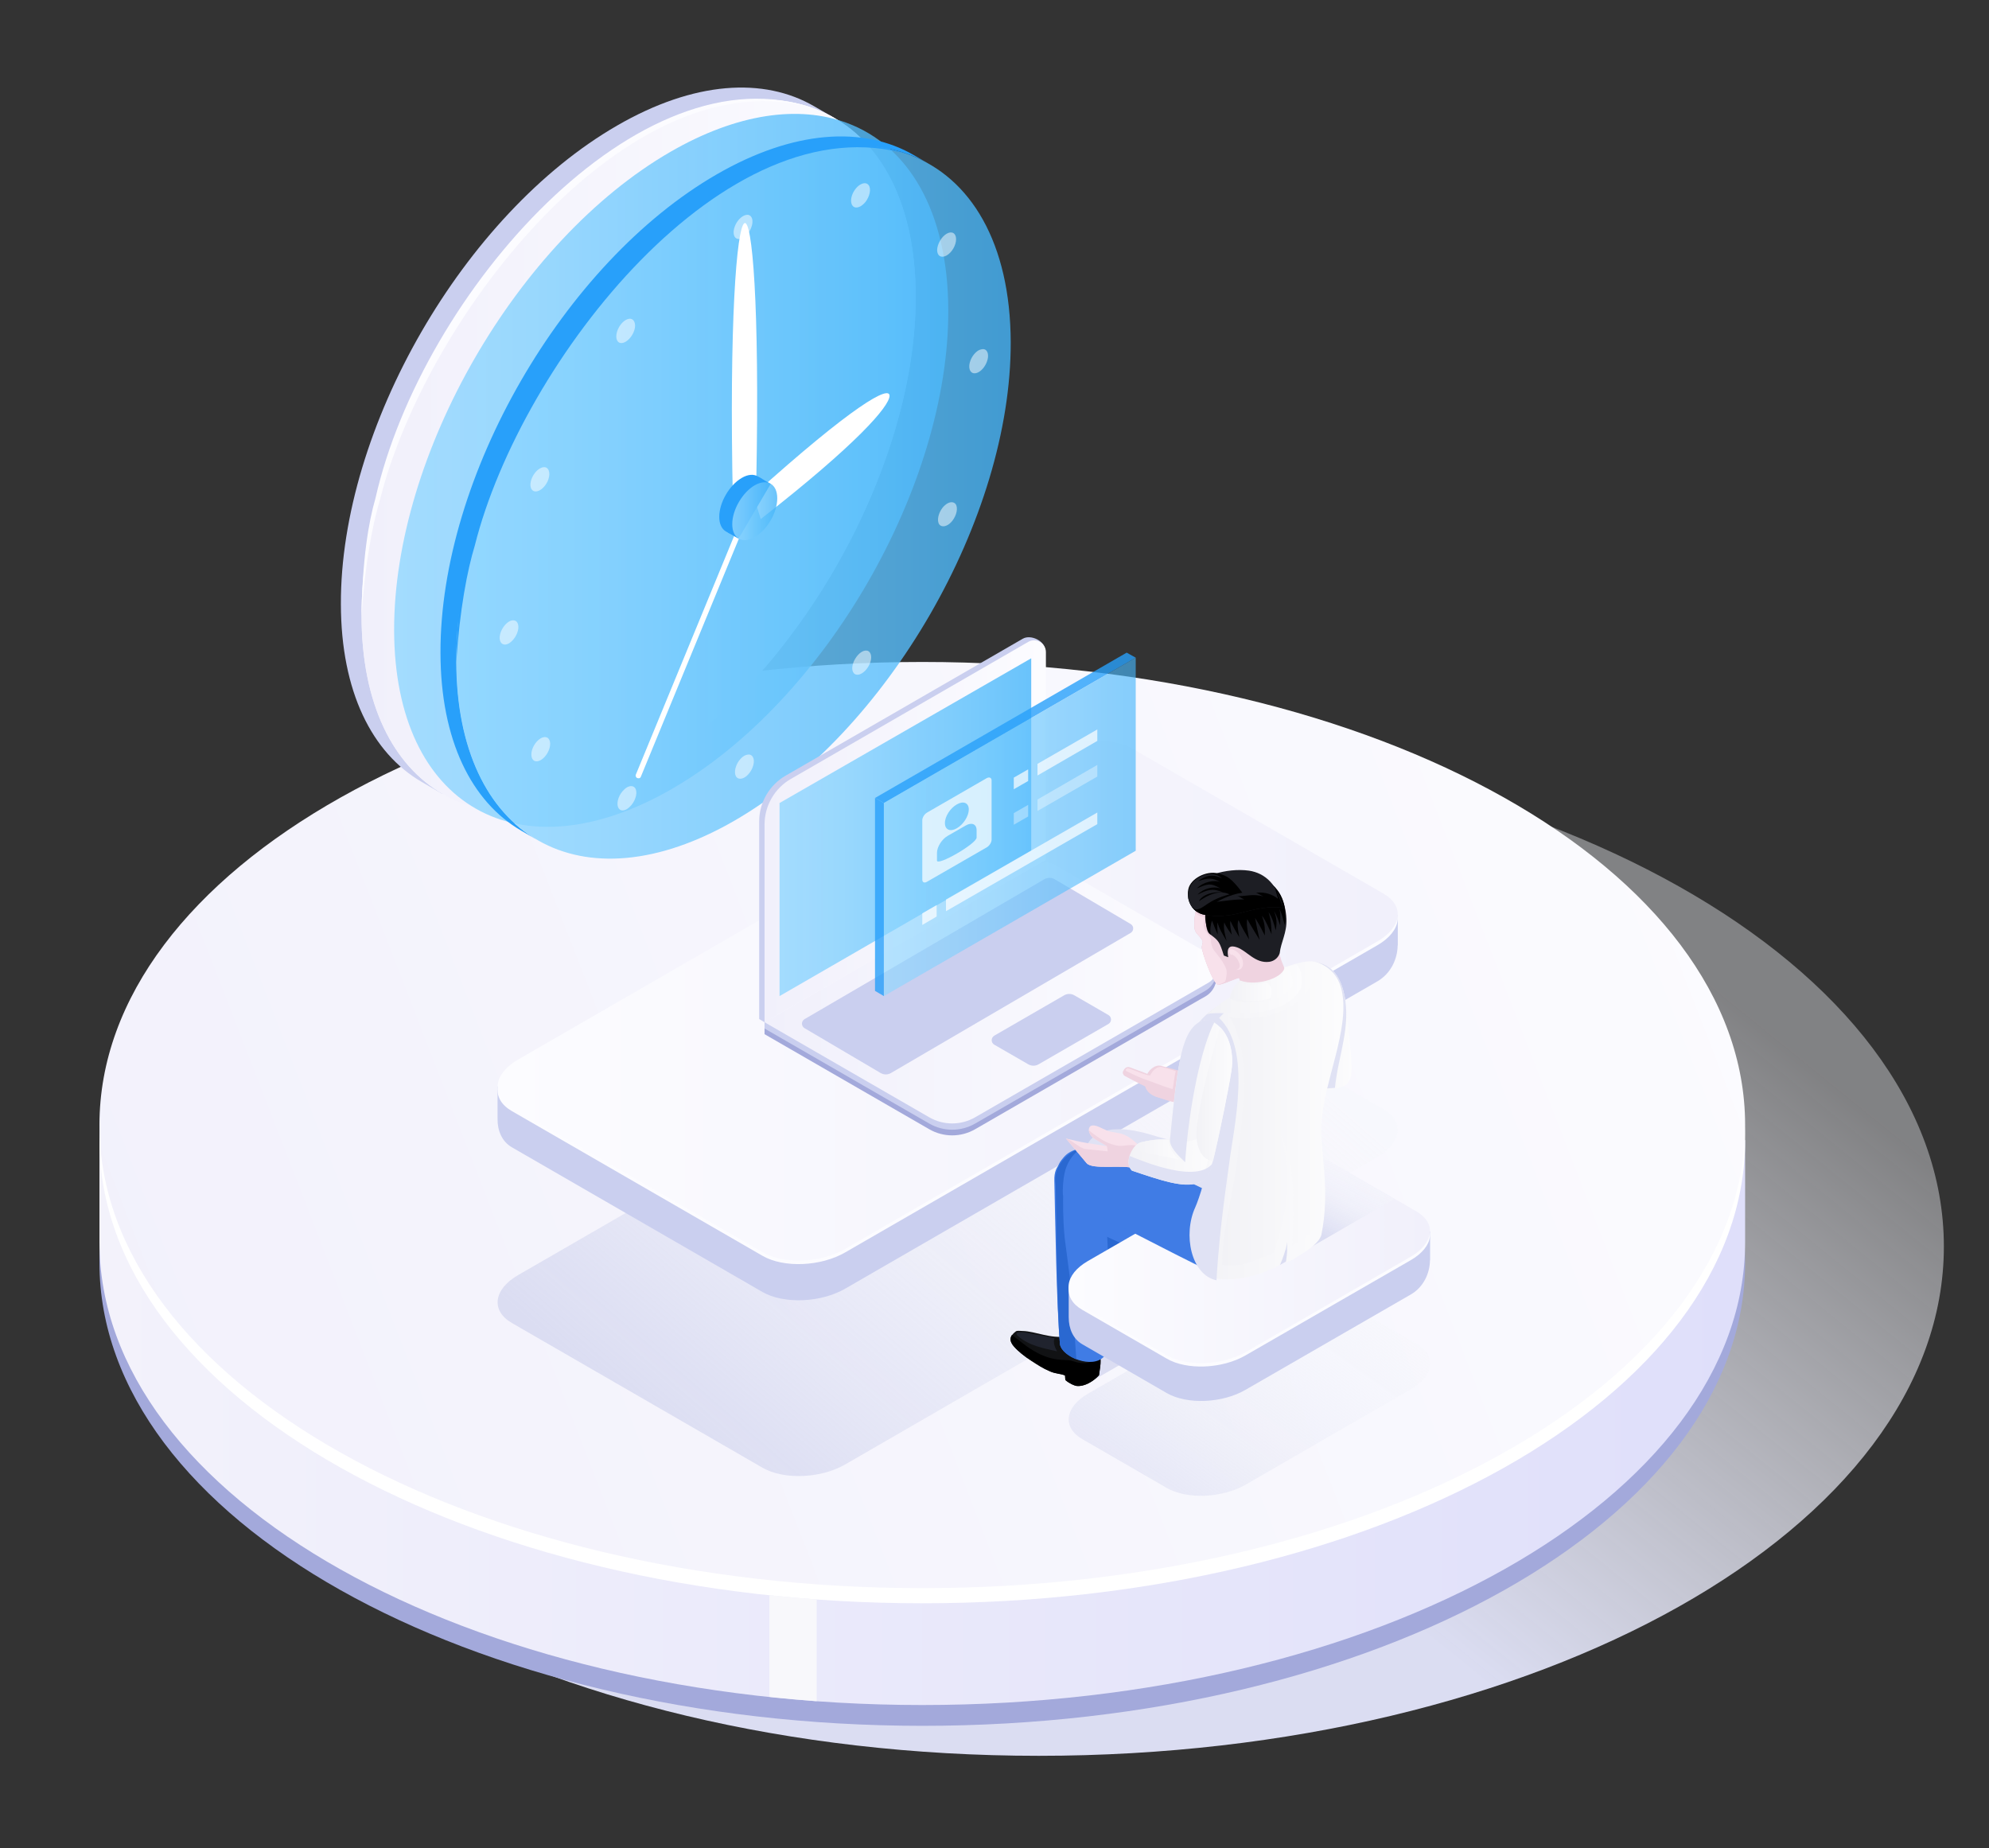 <?xml version="1.0" encoding="utf-8"?>
<!-- Generator: Adobe Illustrator 23.0.1, SVG Export Plug-In . SVG Version: 6.00 Build 0)  -->
<svg version="1.1" id="レイヤー_1" xmlns="http://www.w3.org/2000/svg" xmlns:xlink="http://www.w3.org/1999/xlink" x="0px"
	 y="0px" viewBox="0 0 1300 1208.2" style="enable-background:new 0 0 1300 1208.2;" xml:space="preserve">
<rect x="0" y="0" width="1300" height="1208.2" fill="#333333" stroke="none"/>
<style type="text/css">
	.st0{fill:url(#SVGID_1_);}
	.st1{fill:#A3A9DB;}
	.st2{fill:url(#SVGID_2_);}
	.st3{fill:#FFFFFF;}
	.st4{fill:url(#SVGID_3_);}
	.st5{fill:#F8F8FB;}
	.st6{fill:url(#SVGID_4_);}
	.st7{fill:#CACFEF;}
	.st8{fill:#FCFCFF;}
	.st9{fill:url(#SVGID_5_);}
	.st10{fill:url(#SVGID_6_);}
	.st11{fill:url(#SVGID_7_);}
	.st12{opacity:0.8;fill:url(#SVGID_8_);}
	.st13{fill:#28A0FA;}
	.st14{opacity:0.8;fill:url(#SVGID_9_);}
	.st15{opacity:0.5;}
	.st16{opacity:0.8;fill:url(#Cylinder_face_1_);}
	.st17{fill:url(#SVGID_10_);}
	.st18{fill:url(#SVGID_11_);}
	.st19{opacity:0.8;fill:url(#SVGID_12_);}
	.st20{opacity:0.8;}
	.st21{opacity:0.8;fill:url(#SVGID_13_);}
	.st22{opacity:0.7;}
	.st23{opacity:0.5;fill:#FFFFFF;}
	.st24{fill:url(#SVGID_14_);}
	.st25{fill:url(#SVGID_15_);}
	.st26{fill-rule:evenodd;clip-rule:evenodd;fill:#111214;}
	.st27{fill-rule:evenodd;clip-rule:evenodd;}
	.st28{fill-rule:evenodd;clip-rule:evenodd;fill:#407CE5;}
	.st29{fill-rule:evenodd;clip-rule:evenodd;fill:#2A68D1;}
	.st30{fill-rule:evenodd;clip-rule:evenodd;fill:#20232E;}
	.st31{fill:url(#SVGID_16_);}
	.st32{fill:url(#SVGID_17_);}
	.st33{fill-rule:evenodd;clip-rule:evenodd;fill:#918E8C;}
	.st34{fill-rule:evenodd;clip-rule:evenodd;fill:#5F676B;}
	.st35{fill-rule:evenodd;clip-rule:evenodd;fill:#6A7378;}
	.st36{fill-rule:evenodd;clip-rule:evenodd;fill:#53595C;}
	.st37{fill-rule:evenodd;clip-rule:evenodd;fill:#E0E2F4;}
	.st38{fill-rule:evenodd;clip-rule:evenodd;fill:#EFD3E0;}
	.st39{fill-rule:evenodd;clip-rule:evenodd;fill:url(#SVGID_18_);}
	.st40{fill-rule:evenodd;clip-rule:evenodd;fill:#F8E1EB;}
	.st41{fill-rule:evenodd;clip-rule:evenodd;fill:url(#SVGID_19_);}
	.st42{fill-rule:evenodd;clip-rule:evenodd;fill:url(#SVGID_20_);}
	.st43{fill-rule:evenodd;clip-rule:evenodd;fill:#1D1E24;}
	.st44{fill-rule:evenodd;clip-rule:evenodd;fill:url(#SVGID_21_);}
	.st45{fill-rule:evenodd;clip-rule:evenodd;fill:url(#SVGID_22_);}
	.st46{fill-rule:evenodd;clip-rule:evenodd;fill:url(#SVGID_23_);}
	.st47{fill-rule:evenodd;clip-rule:evenodd;fill:url(#SVGID_24_);}
	.st48{fill-rule:evenodd;clip-rule:evenodd;fill:url(#SVGID_25_);}
	.st49{fill-rule:evenodd;clip-rule:evenodd;fill:url(#SVGID_26_);}
	.st50{fill-rule:evenodd;clip-rule:evenodd;fill:url(#SVGID_27_);}
	.st51{fill-rule:evenodd;clip-rule:evenodd;fill:url(#SVGID_28_);}
</style>
<title>名称未設定-1</title>
<g>
	<g>
		<linearGradient id="SVGID_1_" gradientUnits="userSpaceOnUse" x1="466.49" y1="1076.998" x2="937.133" y2="496.204">
			<stop  offset="0.4" style="stop-color:#DBDDF2"/>
			<stop  offset="0.747" style="stop-color:#EEEFF9;stop-opacity:0.653"/>
			<stop  offset="1" style="stop-color:#F6F7FC;stop-opacity:0.4"/>
		</linearGradient>
		<path class="st0" d="M1270.5,814.8c0,183.9-264.8,332.9-591.6,332.9c-326.7,0-591.6-149.1-591.6-332.9
			c0-183.9,264.9-333,591.6-333C1005.7,481.9,1270.5,630.9,1270.5,814.8z"/>
		<path class="st1" d="M1140.6,825.4c0,167.2-240.8,302.7-537.8,302.7C305.8,1128,65,992.5,65,825.4
			c0-167.2,240.8-302.7,537.8-302.7C899.8,522.7,1140.6,658.2,1140.6,825.4z"/>
		<linearGradient id="SVGID_2_" gradientUnits="userSpaceOnUse" x1="65" y1="811.82" x2="1140.584" y2="811.82">
			<stop  offset="0" style="stop-color:#F3F2FB"/>
			<stop  offset="1" style="stop-color:#DFDFFA"/>
		</linearGradient>
		<path class="st2" d="M1127.1,745.3c-53.9-135.1-268-236.1-524.3-236.1c-256.4,0-470.4,101-524.3,236.1H65v66.5
			c0,167.2,240.8,302.7,537.8,302.7c297,0,537.8-135.5,537.8-302.7v-66.5H1127.1z"/>
		<path class="st3" d="M1140.6,745.3c0,167.2-240.8,302.7-537.8,302.7C305.8,1048,65,912.4,65,745.3s240.8-302.7,537.8-302.7
			C899.8,442.6,1140.6,578.1,1140.6,745.3z"/>
		<linearGradient id="SVGID_3_" gradientUnits="userSpaceOnUse" x1="-25.095" y1="978.899" x2="1224.604" y2="494.24">
			<stop  offset="0" style="stop-color:#F1F0FB"/>
			<stop  offset="1" style="stop-color:#FCFCFF"/>
		</linearGradient>
		<path class="st4" d="M1140.6,735.4c0,167.2-240.8,302.7-537.8,302.7c-297,0-537.8-135.5-537.8-302.7
			c0-167.2,240.8-302.7,537.8-302.7C899.8,432.7,1140.6,568.2,1140.6,735.4z"/>
		<path class="st5" d="M502.9,1042.7v66.5c10.2,1.1,20.5,2,30.9,2.8v-66.5C523.5,1044.7,513.2,1043.8,502.9,1042.7z"/>
	</g>
	<g>
		<linearGradient id="SVGID_4_" gradientUnits="userSpaceOnUse" x1="270.502" y1="1198.039" x2="764.638" y2="627.173">
			<stop  offset="0.4" style="stop-color:#DBDDF2"/>
			<stop  offset="0.747" style="stop-color:#EEEFF9;stop-opacity:0.653"/>
			<stop  offset="1" style="stop-color:#F6F7FC;stop-opacity:0.4"/>
		</linearGradient>
		<path class="st6" d="M498.4,959.4l-163.8-94.6c-13.9-8-12.1-22,4-31.3l347.7-200.8c16-9.2,40.3-10.3,54.1-2.3l163.8,94.6
			c13.9,8,12.1,22-4,31.3L552.5,957.2C536.5,966.5,512.3,967.4,498.4,959.4z"/>
		<path class="st7" d="M325.2,710.2l7.1,2.7c1.8-2,3.8-3.7,6.2-5.1L686.3,507c16-9.2,40.3-10.3,54.1-2.3l163.8,94.6
			c1.2,0.7,2.2,1.6,3.2,2.5l6.2-4V618l-0.1,0c-0.1,9-4.6,18.5-13.3,23.5L552.5,842.3c-16,9.3-40.3,10.2-54.2,2.2l-163.8-94.6
			c-6.4-3.7-9.4-10.9-9.3-18.5l0,0L325.2,710.2z"/>
		<path class="st8" d="M498.4,820.9l-163.8-94.6c-13.9-8-12.1-22,4-31.3l347.7-200.8c16-9.2,40.3-10.2,54.1-2.2l163.8,94.6
			c13.9,8,12.1,22-4,31.3L552.5,818.6C536.5,827.9,512.3,828.9,498.4,820.9z"/>
		
			<linearGradient id="SVGID_5_" gradientUnits="userSpaceOnUse" x1="5125.38" y1="654.091" x2="5713.781" y2="654.091" gradientTransform="matrix(-1 0 0 1 6038.98 0)">
			<stop  offset="0" style="stop-color:#F1F0FB"/>
			<stop  offset="1" style="stop-color:#FCFCFF"/>
		</linearGradient>
		<path class="st9" d="M498.4,818.5l-163.8-94.6c-13.9-8-12.1-22,4-31.3l347.7-200.8c16-9.2,40.3-10.3,54.1-2.3l163.8,94.6
			c13.9,8,12.1,22-4,31.3L552.5,816.3C536.5,825.6,512.3,826.6,498.4,818.5z"/>
	</g>
	<g>
		<path class="st7" d="M532.2,69.5C499.2,50.3,453.6,53,403.3,82.1c-100.1,57.8-180.9,197.8-180.5,312.8
			c0.1,57.1,20.3,97.3,52.8,116.2l13.6,7.9L545.7,77.3L532.2,69.5z"/>
		
			<linearGradient id="SVGID_6_" gradientUnits="userSpaceOnUse" x1="-2257.465" y1="298.113" x2="-1895.19" y2="298.113" gradientTransform="matrix(1 0 0 1 2493.761 0)">
			<stop  offset="0" style="stop-color:#F1F0FB"/>
			<stop  offset="1" style="stop-color:#FCFCFF"/>
		</linearGradient>
		<path class="st10" d="M416.8,89.9c43.8-25.3,83.9-30.6,115.3-19c40.4,14.9,66.2,57.9,66.4,122.6c0.3,114.9-80.5,255-180.5,312.7
			C318,564,236.6,517.6,236.3,402.7C236,287.7,316.8,147.7,416.8,89.9z"/>
		
			<linearGradient id="SVGID_7_" gradientUnits="userSpaceOnUse" x1="-2257.465" y1="298.113" x2="-1895.19" y2="298.113" gradientTransform="matrix(1 0 0 1 2493.761 0)">
			<stop  offset="0" style="stop-color:#F1F0FB"/>
			<stop  offset="1" style="stop-color:#FCFCFF"/>
		</linearGradient>
		<path class="st11" d="M416.8,89.9c43.8-25.3,83.9-30.6,115.3-19c40.4,14.9,66.2,57.9,66.4,122.6c0.3,114.9-80.5,255-180.5,312.7
			C318,564,236.6,517.6,236.3,402.7C236,287.7,316.8,147.7,416.8,89.9z"/>
		<path class="st8" d="M245.4,325.7c-4.6,15.8-8.6,40.2-9.1,77c2.3-34.9,7.3-60.4,12.1-76.2C278.8,205.6,412.8,35.1,532.2,71
			C418.6,30,275.7,191.3,245.4,325.7z"/>
	</g>
	
		<linearGradient id="SVGID_8_" gradientUnits="userSpaceOnUse" x1="-2236.169" y1="307.508" x2="-1873.889" y2="307.508" gradientTransform="matrix(1 0 0 1 2493.761 0)">
		<stop  offset="0" style="stop-color:#90D7FF"/>
		<stop  offset="0.266" style="stop-color:#81D0FE"/>
		<stop  offset="0.778" style="stop-color:#58BEFB"/>
		<stop  offset="1" style="stop-color:#45B5FA"/>
	</linearGradient>
	<path class="st12" d="M438.1,99.3c43.8-25.3,84-30.6,115.3-19c40.4,14.9,66.2,57.9,66.4,122.6c0.3,114.9-80.5,255-180.5,312.7
		C339.3,573.4,257.9,527,257.6,412.1C257.3,297.1,338.1,157.1,438.1,99.3z"/>
	<path class="st13" d="M298.2,432.8c-0.3-115,80.5-255,180.5-312.8c43.8-25.3,84-30.6,115.4-19c4.7,1.7,9.2,3.9,13.5,6.4l0,0
		l-10.3-6c-32.9-19.1-78.5-16.5-128.9,12.6c-100.1,57.8-180.9,197.8-180.5,312.8c0.1,57.1,20.3,97.3,52.8,116.2l10.3,6l0,0
		C318.6,530.1,298.4,489.9,298.2,432.8z"/>
	
		<linearGradient id="SVGID_9_" gradientUnits="userSpaceOnUse" x1="-2195.538" y1="328.224" x2="-1833.258" y2="328.224" gradientTransform="matrix(1 0 0 1 2493.761 0)">
		<stop  offset="0" style="stop-color:#90D7FF"/>
		<stop  offset="0.266" style="stop-color:#81D0FE"/>
		<stop  offset="0.778" style="stop-color:#58BEFB"/>
		<stop  offset="1" style="stop-color:#45B5FA"/>
	</linearGradient>
	<path class="st14" d="M478.8,120.1c43.8-25.3,84-30.6,115.4-19c40.4,14.9,66.2,57.9,66.4,122.6c0.3,114.9-80.5,255-180.5,312.7
		c-100.1,57.8-181.4,11.4-181.7-103.6C297.9,317.8,378.7,177.8,478.8,120.1z"/>
	<path class="st13" d="M307.3,355.9c-4.6,15.8-8.6,40.2-9.1,77c2.3-34.9,7.3-60.4,12.1-76.2c30.3-120.9,164.4-291.5,283.8-255.6
		C480.6,60.1,337.6,221.4,307.3,355.9z"/>
	<g class="st15">
		<g>
			<path class="st3" d="M642.7,228.2c2.9,0.2,4,4,2.3,8.3c-1.1,3-3.2,5.5-5.3,6.7c-1.1,0.6-2.1,0.9-3.1,0.8c-2.9-0.3-4-4-2.3-8.4
				c1.1-2.9,3.2-5.4,5.3-6.6C640.6,228.5,641.7,228.2,642.7,228.2z"/>
		</g>
		<g>
			<path class="st3" d="M618.7,152.8c3.4-2,6.2-0.4,6.2,3.5c0,4-2.7,8.7-6.2,10.7c-3.4,1.9-6.2,0.4-6.2-3.6
				C612.6,159.5,615.4,154.7,618.7,152.8z"/>
		</g>
		<g>
			<path class="st3" d="M619.2,329.1c2.1-1.2,4.2-1.1,5.4,0.4c1.7,2.4,0.7,7.3-2.2,11c-1,1.2-2,2.1-3.1,2.7
				c-2.1,1.2-4.2,1.1-5.4-0.4c-1.7-2.4-0.7-7.3,2.2-11C617.1,330.6,618.2,329.7,619.2,329.1z"/>
		</g>
		<g>
			<path class="st3" d="M563.2,426.1c3.4-2,6.2-0.4,6.2,3.5c0,3.9-2.7,8.6-6.2,10.6c-3.4,2-6.2,0.4-6.2-3.5
				C557.1,432.8,559.9,428.1,563.2,426.1z"/>
		</g>
		<g>
			<path class="st3" d="M562.5,134.8c-2.2,1.2-4.2,1.2-5.4-0.5c-1.7-2.4-0.8-7.3,2.2-11c1-1.2,2-2.1,3.1-2.7
				c2.1-1.2,4.2-1.2,5.4,0.5c1.7,2.3,0.7,7.3-2.2,11C564.6,133.3,563.5,134.2,562.5,134.8z"/>
		</g>
		<g>
			<path class="st3" d="M488.7,140.4c3,0.3,4,4,2.3,8.4c-1.1,3-3.2,5.4-5.3,6.6c-1.1,0.6-2.1,0.9-3.1,0.8c-3-0.2-4-4-2.3-8.3
				c1.1-2.9,3.2-5.4,5.3-6.6C486.6,140.7,487.7,140.4,488.7,140.4z"/>
		</g>
		<g>
			<path class="st3" d="M489.6,493.2c3,0.3,4,4,2.3,8.4c-1.1,2.9-3.2,5.4-5.3,6.6c-1.1,0.6-2.1,0.9-3.1,0.8c-3-0.2-4-4-2.3-8.4
				c1.1-2.9,3.2-5.4,5.3-6.6C487.6,493.4,488.7,493.2,489.6,493.2z"/>
		</g>
		<g>
			<path class="st3" d="M409.7,514.7c2.1-1.2,4.2-1.2,5.4,0.4c1.7,2.4,0.7,7.3-2.3,11c-1,1.2-2,2.1-3.1,2.8
				c-2.1,1.2-4.2,1.2-5.3-0.5c-1.7-2.4-0.7-7.3,2.3-11C407.7,516.3,408.7,515.3,409.7,514.7z"/>
		</g>
		<g>
			<path class="st3" d="M352.9,306.2c2.1-1.2,4.2-1.2,5.3,0.5c1.7,2.4,0.8,7.3-2.2,11c-1,1.2-2,2.1-3.1,2.7
				c-2.1,1.2-4.2,1.2-5.4-0.5c-1.7-2.4-0.7-7.3,2.3-11C350.8,307.7,351.8,306.8,352.9,306.2z"/>
		</g>
		<g>
			<path class="st3" d="M353.4,482.6c3.4-1.9,6.1-0.4,6.2,3.5c0,4-2.7,8.7-6.1,10.7c-3.4,2-6.2,0.4-6.2-3.5
				C347.2,489.4,350,484.6,353.4,482.6z"/>
		</g>
		<g>
			<path class="st3" d="M335.7,405.5c3,0.2,4,4,2.3,8.3c-1.1,2.9-3.2,5.4-5.3,6.7c-1,0.6-2.1,0.9-3,0.8c-3-0.3-4-4-2.3-8.4
				c1.2-2.9,3.2-5.4,5.3-6.6C333.6,405.7,334.7,405.4,335.7,405.5z"/>
		</g>
		<g>
			<path class="st3" d="M408.9,223.4c-3.4,2-6.1,0.4-6.1-3.5c0-3.9,2.7-8.7,6.1-10.7c3.4-2,6.1-0.4,6.2,3.6
				C415.1,216.7,412.3,221.4,408.9,223.4z"/>
		</g>
	</g>
	<g>
		<path class="st3" d="M492.4,323.6l4.8,15.7c63.2-49.3,84-73.7,84.2-80.5C581.6,251.6,557.7,264.8,492.4,323.6z"/>
		<path class="st3" d="M494.3,315.2c4.6-234.6-20.3-220.8-15.3,11.9C483.4,322.4,491.2,316.6,494.3,315.2z"/>
		<path class="st3" d="M494.4,319.5c-0.9-0.4-2,0.1-2.3,1l-76.5,185.8c-0.4,0.9,0.1,2,1,2.3c0.4,0.1,0.8,0.2,1.1,0.1
			c0.6-0.1,1-0.5,1.2-1.1l76.5-185.8C495.7,320.9,495.3,319.9,494.4,319.5z"/>
		<g>
			<path class="st13" d="M495.3,311.4c-2.7-1.6-6.4-1.4-10.5,1c-8.1,4.7-14.7,16.1-14.7,25.4c0,4.6,1.6,7.9,4.2,9.5l8.4,4.8l21-35.8
				L495.3,311.4z"/>
			<path class="st13" d="M497.2,312.5c-2.7-1.6-6.4-1.4-10.5,1c-8.1,4.7-14.7,16.1-14.7,25.4c0,4.6,1.6,7.9,4.2,9.4l1.8,1.1
				c-2.6-1.6-4.2-4.8-4.2-9.4c0-9.4,6.6-20.7,14.7-25.4c4.1-2.4,7.8-2.6,10.5-1L497.2,312.5z"/>
			
				<linearGradient id="Cylinder_face_1_" gradientUnits="userSpaceOnUse" x1="-2015.172" y1="334.15" x2="-1985.813" y2="334.15" gradientTransform="matrix(1 0 0 1 2493.761 0)">
				<stop  offset="0" style="stop-color:#90D7FF"/>
				<stop  offset="0.266" style="stop-color:#81D0FE"/>
				<stop  offset="0.778" style="stop-color:#58BEFB"/>
				<stop  offset="1" style="stop-color:#45B5FA"/>
			</linearGradient>
			<path id="Cylinder_face_3_" class="st16" d="M478.6,342.6c0,9.4,6.6,13.1,14.7,8.5c8.1-4.7,14.7-16,14.7-25.4
				c0-9.4-6.6-13.1-14.7-8.5C485.2,321.9,478.6,333.3,478.6,342.6z"/>
		</g>
	</g>
	<g>
		<path class="st1" d="M499.7,676l107.6,62.1c9.3,5.4,20.8,5.4,30.1,0l147.1-84.9l3.2-1.8c5.5-3.1,8-9.1,7.7-15.4
			c-0.2-3.6-3.4-7.3-3.4-7.3L690,575.9c-3.9-2.3-186.3,93.8-190.3,96.1V676z"/>
		<path class="st7" d="M499.7,672.3l107.6,62.1c9.3,5.4,20.8,5.4,30.1,0l147.1-84.9l3.2-1.8c5.5-3.1,8-9.1,7.7-15.4
			c-0.2-3.6-3.4-7.3-3.4-7.3L690,572.2c-3.9-2.3-186.3,93.8-190.3,96.1V672.3z"/>
		<linearGradient id="SVGID_10_" gradientUnits="userSpaceOnUse" x1="499.747" y1="649.187" x2="795.31" y2="649.187">
			<stop  offset="0" style="stop-color:#F1F0FB"/>
			<stop  offset="1" style="stop-color:#FCFCFF"/>
		</linearGradient>
		<path class="st17" d="M499.7,668.2l107.6,62.1c9.3,5.4,20.8,5.4,30.1,0l152.5-88c7.3-4.2,7.3-14.7,0-18.9L690,565.7
			c-3.9-2.3-8.8-2.3-12.7,0L499.7,668.2z"/>
		<path class="st7" d="M649.9,682.9l22.2,12.8c2.1,1.2,4.6,1.2,6.7,0l45.7-26.4c2.2-1.3,2.2-4.5,0-5.8l-22.3-12.9
			c-2.1-1.2-4.6-1.2-6.7,0l-45.7,26.4C647.6,678.4,647.6,681.6,649.9,682.9z"/>
		<path class="st7" d="M496.2,666.1V536.9c0-12.3,6.6-23.7,17.3-29.9l155-89.5c5.2-3,14.6,1.5,14.6,7.5L499.7,668.2L496.2,666.1z"/>
		
			<linearGradient id="SVGID_11_" gradientUnits="userSpaceOnUse" x1="-2281.809" y1="543.397" x2="-2097.911" y2="543.397" gradientTransform="matrix(1 0 0 1 2781.555 0)">
			<stop  offset="0" style="stop-color:#F1F0FB"/>
			<stop  offset="1" style="stop-color:#FCFCFF"/>
		</linearGradient>
		<path class="st18" d="M499.7,668.2V539c0-12.3,6.6-23.8,17.3-29.9l155-89.5c5.1-3,11.6,0.8,11.6,6.7v135.8L499.7,668.2z"/>
		<linearGradient id="SVGID_12_" gradientUnits="userSpaceOnUse" x1="509.456" y1="540.678" x2="673.995" y2="540.678">
			<stop  offset="0" style="stop-color:#90D7FF"/>
			<stop  offset="0.266" style="stop-color:#81D0FE"/>
			<stop  offset="0.778" style="stop-color:#58BEFB"/>
			<stop  offset="1" style="stop-color:#45B5FA"/>
		</linearGradient>
		<polygon class="st19" points="509.5,524.9 509.5,651.1 674,556.1 674,430.3 		"/>
		<path class="st7" d="M525.9,672.1l49.7,29.3c2.1,1.2,4.6,1.2,6.7,0L739,609.8c2.2-1.3,2.2-4.5,0-5.8l-49.7-29.3
			c-2.1-1.2-4.6-1.2-6.7,0l-156.8,91.5C523.6,667.5,523.6,670.8,525.9,672.1z"/>
		<g class="st20">
			<polygon class="st13" points="577.7,524.9 742.3,429.9 736.4,426.6 571.9,521.6 			"/>
			<polygon class="st13" points="571.9,647.7 577.7,651.1 577.7,524.9 571.9,521.6 			"/>
			<linearGradient id="SVGID_13_" gradientUnits="userSpaceOnUse" x1="577.707" y1="540.503" x2="742.255" y2="540.503">
				<stop  offset="0" style="stop-color:#90D7FF"/>
				<stop  offset="0.266" style="stop-color:#81D0FE"/>
				<stop  offset="0.778" style="stop-color:#58BEFB"/>
				<stop  offset="1" style="stop-color:#45B5FA"/>
			</linearGradient>
			<polygon class="st21" points="577.7,651.1 742.3,556.1 742.3,429.9 577.7,524.9 			"/>
		</g>
		<g class="st22">
			<polygon class="st3" points="618.3,595.6 717.2,538.7 717.2,531.1 618.3,588 			"/>
			<polygon class="st3" points="602.8,604.6 612.2,599.1 612.2,591.6 602.8,597 			"/>
			<polygon class="st3" points="678.1,506.9 717.2,484.3 717.2,476.8 678.1,499.3 			"/>
			<polygon class="st3" points="662.6,515.9 672,510.5 672,502.9 662.6,508.3 			"/>
			<polygon class="st23" points="678.1,530.1 717.2,507.6 717.2,500 678.1,522.6 			"/>
			<polygon class="st23" points="662.6,539.1 672,533.7 672,526.1 662.6,531.5 			"/>
			<path class="st3" d="M644.8,508.7L606,531.1c-1.8,1-3.2,3.3-3.2,5V575c0,1.8,1.4,2.4,3.2,1.3l38.9-22.4c1.8-1,3.2-3.3,3.2-5V510
				C648,508.3,646.6,507.7,644.8,508.7z M625.4,525.8c4.3-2.5,7.8-1,7.8,3.3c0,4.3-3.5,9.8-7.8,12.3c-4.3,2.5-7.8,1-7.8-3.3
				C617.5,533.8,621,528.3,625.4,525.8z M638.3,547.5c0,4-25.9,18.9-25.9,15v-5c0-3.9,3.2-9,7.1-11.2l11.7-6.7
				c3.9-2.3,7.1-0.9,7.1,3V547.5z"/>
		</g>
	</g>
	<g>
		
			<linearGradient id="SVGID_14_" gradientUnits="userSpaceOnUse" x1="-1863.122" y1="907.46" x2="-1836.031" y2="859.283" gradientTransform="matrix(1 0 0 1 2578.696 0)">
			<stop  offset="0.4" style="stop-color:#DBDDF2"/>
			<stop  offset="0.747" style="stop-color:#EEEFF9;stop-opacity:0.653"/>
			<stop  offset="1" style="stop-color:#F6F7FC;stop-opacity:0.4"/>
		</linearGradient>
		<path class="st24" d="M710.2,904.7L710.2,904.7L710.2,904.7L710.2,904.7L710.2,904.7l55.3-31.9l-17.7-10.2l0,0h0l0,0h0l0,0l0,0
			l-55.2,31.9L710.2,904.7z"/>
		<g>
			
				<linearGradient id="SVGID_15_" gradientUnits="userSpaceOnUse" x1="-2157.76" y1="1177.985" x2="-1909.23" y2="831.817" gradientTransform="matrix(1 0 0 1 2781.555 0)">
				<stop  offset="0.4" style="stop-color:#DBDDF2"/>
				<stop  offset="0.747" style="stop-color:#EEEFF9;stop-opacity:0.653"/>
				<stop  offset="1" style="stop-color:#F6F7FC;stop-opacity:0.4"/>
			</linearGradient>
			<path class="st25" d="M762.6,972.6l-55.2-31.9c-13.2-7.6-11.5-20.9,3.7-29.7l108-62.4c15.2-8.7,38.2-9.7,51.4-2.1l55.3,31.9
				c13.2,7.6,11.5,20.9-3.7,29.7l-108,62.4C798.7,979.3,775.7,980.2,762.6,972.6z"/>
			<g>
				<g>
					<g>
						<path class="st26" d="M725.8,869.7c1.8,1.7,3.9,2.6,8.1,5.1v3.7c4.3,7.6,8.5,11,14,9.4c7.7-2.3,10-4.1,10.1-9.6
							c0.9-9.3,1.1-11.1-1.4-18c-7.6-5-11.2-6-16.6-7.8c-4.4-1.4-11.1-5.3-17.6-7c-3.8-1-6,2.2-6.2,4.6
							C715.8,856,721,864.6,725.8,869.7z"/>
						<path class="st27" d="M725.8,869.7c1.8,1.7,3.9,2.6,8.1,5.1v3.7c4.3,7.6,8.5,11,14,9.4c7.7-2.3,10-4.1,10.1-9.6
							c0.5-5.2,0.8-8,0.5-10.7c-10.2,5.2-18.8,4.7-28.3-5.1c-2.8-2.9-11.2-10.6-11.9-16.2c-1.2,1-2,2.5-2.1,3.9
							C715.8,856,721,864.6,725.8,869.7z"/>
					</g>
					<path class="st28" d="M714.3,790.6c6.7,24.7,12.6,44,20.3,68.4c0.8,3.2,3.4,7.2,7.6,9.4c6.5,3.5,15.4,3.8,17.2-1.2
						c-1.5-24.9-2.3-38.5-4.4-51.9c-1.8-11.2-2.7-21.8-8.4-30.9C739.9,762.3,707.4,765.3,714.3,790.6z"/>
					<path class="st29" d="M718.9,806.3c3.3,11,11.8,40.4,15.6,52.7c0.8,3.2,3.4,7.2,7.6,9.4c2.9,1.6,6.3,2.5,9.4,2.6
						c-1.2-7.7-5.4-33.8-7.3-41.5c4.9,1.4,9.6,2.4,12.7,2.8c-0.2-3.8-0.5-5.5-0.8-8.8L718.9,806.3z"/>
				</g>
				<g>
					<g>
						<path class="st26" d="M712,880.7c-2.1-0.6-7.7-9-15.4-7.3c-9.3,2-20.1-3.3-28.4-3.4c-1.5,0-3.4-0.4-4.3,0.3
							c-4,3-4.5,6.1-1.1,10c2.5,2.9,7.1,6.6,11.1,9.1c4.2,2.7,7.5,5,12.5,7.1c3.8,1.6,6.3,1.3,9.7,2.6l0.2,3
							c2.7,2.3,5.8,3.7,7.6,3.9c4.8,0.4,10.4-2.7,14.4-7c0.5-4.9,2.2-9.8-0.3-17L712,880.7z"/>
						<path class="st27" d="M661.4,872.6c-1.6,2.3-1.2,4.7,1.4,7.6c2.5,2.9,7.1,6.6,11.1,9.1c4.2,2.7,7.5,5,12.5,7.1
							c3.8,1.6,6.3,1.3,9.7,2.6l0.2,3c2.7,2.3,5.8,3.7,7.6,3.9c4.8,0.4,10.4-2.7,14.4-7c0.4-3.7,1.5-7.5,0.8-12.2
							c-10.3,7.9-16.7,2.6-20.7,2.4c-5.9-0.3-14.4,0.2-27.5-9.2C668,877.7,664.7,875.2,661.4,872.6z"/>
						<path class="st30" d="M690.9,883.3c-2.4-4.2-2.4-6.9-1.6-8.6l-16.5-3.2c-8.1-1.7-9.7-0.2-7.6,1.7
							C672.4,879.6,681.9,881.3,690.9,883.3z"/>
					</g>
					<path class="st28" d="M689.1,771.7c0.6,25.5,1.4,81.1,3.7,107.1c1.6,8.4,21.3,16.2,28.8,7.9c1.4-24.8,4.3-45.4,3.1-59.1
						c-1-11.3-1.3-45.2-5.4-55.2C716.1,759.9,688.5,749.4,689.1,771.7z"/>
					<path class="st29" d="M690,775c0.6,25.5,0.5,77.8,2.8,103.8c0.7,3.8,5.3,7.6,10.7,9.7c-1.4-18.8-2.4-38.3-4.7-56.8
						c-1-8.3-2.1-15.8-2.9-22.3c-1.1-9.2-2.3-40.3,1.5-49.1c1.2-2.9,3-5.5,5.6-7.4c-3.9,1-7,2.8-9.1,5.3c-3.1,3.7-3.2,8.1-3.5,12.4
						C690.1,771.9,689.9,773.3,690,775z"/>
					<path class="st28" d="M707.2,887.7c5.8,1.7,11,0.3,13.4-2.2c1.5-46.7,3.2-54-6.7-71.9c-3.5-6.3-8-12.7-15.3-25
						C703.5,824.2,702.8,848.2,707.2,887.7z"/>
				</g>
			</g>
			<g>
				<path class="st7" d="M698.4,841l6.8,2.5c1.7-1.9,3.6-3.5,5.9-4.8l108-62.3c15.2-8.7,38.2-9.7,51.4-2.1l55.3,31.9
					c1.2,0.7,2.1,1.5,3,2.4l5.9-3.8v19.1l-0.1,0c-0.1,8.5-4.3,17.6-12.6,22.3l-108,62.3c-15.2,8.8-38.2,9.7-51.4,2.1l-55.2-31.9
					c-6.1-3.5-8.9-10.3-8.9-17.6l0,0V841z"/>
				<path class="st8" d="M762.6,888.1l-55.2-31.9c-13.2-7.6-11.5-20.9,3.7-29.7l108-62.3c15.2-8.7,38.2-9.7,51.4-2.1l55.3,31.9
					c13.2,7.6,11.5,20.9-3.7,29.7L814,886C798.7,894.8,775.7,895.7,762.6,888.1z"/>
				
					<linearGradient id="SVGID_16_" gradientUnits="userSpaceOnUse" x1="7946.914" y1="822.88" x2="8183.059" y2="822.88" gradientTransform="matrix(-1 0 0 1 8881.465 0)">
					<stop  offset="0" style="stop-color:#F1F0FB"/>
					<stop  offset="1" style="stop-color:#FCFCFF"/>
				</linearGradient>
				<path class="st31" d="M762.6,885.9L707.3,854c-13.2-7.6-11.5-20.9,3.7-29.7L819,762c15.2-8.7,38.2-9.7,51.4-2.1l55.3,31.9
					c13.2,7.6,11.5,20.9-3.7,29.7l-108,62.4C798.7,892.6,775.7,893.5,762.6,885.9z"/>
			</g>
			<g>
				
					<linearGradient id="SVGID_17_" gradientUnits="userSpaceOnUse" x1="-1802.148" y1="819.271" x2="-1765.3" y2="753.742" gradientTransform="matrix(1 0 0 1 2625.946 0)">
					<stop  offset="0.4" style="stop-color:#DBDDF2"/>
					<stop  offset="0.747" style="stop-color:#EEEFF9;stop-opacity:0.653"/>
					<stop  offset="1" style="stop-color:#F6F7FC;stop-opacity:0.4"/>
				</linearGradient>
				<path class="st32" d="M836.7,826.8L836.7,826.8L836.7,826.8L836.7,826.8L836.7,826.8l74.7-43.1l-63.9-36.9l0,0l0,0h0h0l0,0l0,0
					l-74.6,43.1L836.7,826.8z"/>
				<g>
					<g>
						<g>
							<g>
								<path class="st33" d="M799.8,778.6c0-1.8,0.4-3.6,0.6-5.3c1.1-7.2,4-13,7.6-17.6c2.1-2.7,4.7-5,7.7-6.8l3.6-2.1
									c-8,4.6-13,13-14.8,24.4c-0.3,1.7-0.5,3.3-0.5,5.1c0,1.1,0,4.3,0,4.5l-3.6,2.1C800.4,782.9,799.7,779.7,799.8,778.6z"/>
							</g>
							<g>
								<path class="st34" d="M814.5,750.2l7.1-3.8c-5.2,3-9.2,7.6-11.8,13.7l-6.8,4C805.7,757.9,809.4,753.2,814.5,750.2z"/>
								<polygon class="st34" points="855,741.7 855.4,743.9 850.6,746.5 850.9,748.1 848.8,749 847.9,745.6 								"/>
								<path class="st35" d="M824.9,743.6c-4.1,0.6-8.3,1.2-12,3.4l0,0c4.3-2.5,8.5-5.3,13.3-6.7c3.5-1.1,7.4-1.6,11-1.5
									c5,0,10.6,0.9,15.4,2.3c0.8,0.2,1.6,0.5,2.4,0.7l-6.8,4C841,743.6,832.4,742.5,824.9,743.6z"/>
								<path class="st36" d="M848.2,745.6l0.6,3.4c-21.7-6.9-38.8-1.3-45.7,14.9l-2.5-2.6C807.8,744.3,825.6,738.4,848.2,745.6z"/>
							</g>
						</g>
					</g>
					<g>
						<g>
							<path class="st37" d="M727.5,776c-8.8-5-26.2-17.8-18.1-25.5c8.2-19.4,35.5-11,45.8-7.9c15.8,4.6,56.3,14.8,71.8,31.4
								l27.1-27.3c3.1,14,8.7,33.3,5.7,49c-1.9,9.6-3.1,12.5-11.4,17.4c-5.5,3.2-12.3,6.2-16.1,6.9c-6.6,1.3-13.5,0.6-20.4-2.6
								C792.8,808.1,738.8,782.3,727.5,776z"/>
							<path class="st37" d="M766.6,778.1c-6.3-3.5-41.1-11-44.9-18.1c-0.9-1.6,0.8-4.6,1.7-6.2c16.6,0,53.1,9.5,75.4,18.3
								L766.6,778.1z"/>
						</g>
						<g>
							<path class="st28" d="M696.9,782.7c-8.8-5-8.7-17.8-1.6-26.3c4.2-5,12.2-7.3,22.6-5.5c16.4,2.9,70.5,24.8,86,35.9l32.4-33.1
								c3.1,14,3.9,39.1,0.9,54.7c-1.9,9.6-3.5,12.5-11.9,17.4c-5.5,3.2-12.3,6.2-16,6.9c-6.6,1.3-13.5,0.6-20.4-2.6
								C769.6,820.9,708.2,789.1,696.9,782.7z"/>
							<path class="st28" d="M782.7,776c7.8,3.8,14.9,7.9,20.2,11.6l32.4-33.1c3.1,14,3.9,39.1,0.9,54.7
								c-1.9,9.6-3.5,12.5-11.9,17.4c-5.5,3.2-12.3,3-16,3.8c-6.6,1.3-13.5,0.6-20.4-2.7c-10.4-5-59.6-27.7-74-36
								c-6.4-5.6-13.1-19.3-12.1-18.9c22.8,18.1,57.1,28.7,70.1,35.4C772.9,804.7,772.6,783,782.7,776z"/>
							<path class="st29" d="M706.1,750.8c-12,2.7-23.2,20.4-11.4,31.4c-0.3-5.8,0.3-11.5,1-14.9C696.9,760.9,700.5,755,706.1,750.8
								z"/>
							<path class="st28" d="M706.9,768.6c-8.4-3.9-4.3-13.5,1-14.8c11.4-2.8,53.5,14.9,69.2,21.5c-5.2,4.2-7.5,13.8-8.6,20.4
								C756.4,790.5,719.5,774.4,706.9,768.6z"/>
						</g>
					</g>
				</g>
				<g>
					<g>
						<g>
							<path class="st38" d="M758.9,696.7c9.1,2.4,19.6,4.8,22.8,9.7c0.8,1.2,4.7,2.9,7.9,4.1c4.1,1.5-10.6,8.2-14,10.1
								c-3.5,2-12.8-1.5-19-3.4C740.8,712.5,750.7,694.6,758.9,696.7z"/>
							<path class="st38" d="M775.7,720.6c-3.5,2-12.8-1.5-19-3.4c-3.7-1.1-6.7-3.4-7.8-6.2c-0.2-0.6-0.9-1.4-0.4-4.7
								c4.2,2.6,15.4,6.8,21.9,8.2c1.4,0.3,5.6,1.9,8.9,5.4L775.7,720.6z"/>
							<path class="st38" d="M755.1,711.9c-4.8-1.8-14.8-6.3-19.6-8.5c-3.4-1.5-0.4-6.9,2.8-5.8c3.1,1.1,13.3,4.9,13.3,5
								C754.5,704.3,757.6,708.6,755.1,711.9z"/>
							<path class="st38" d="M755.2,713.1c-4.7-1.7-15.2-7.1-19.8-9.7c-1.4-0.8-1.7-2.1-1.3-3.3c2.7,1.9,12.7,6,21.8,10
								C755.8,710.8,755.7,712.6,755.2,713.1z"/>
							
								<linearGradient id="SVGID_18_" gradientUnits="userSpaceOnUse" x1="-11665.401" y1="728.597" x2="-11603.064" y2="728.597" gradientTransform="matrix(1 0 0 1 12440.62 0)">
								<stop  offset="0" style="stop-color:#F2F2F6"/>
								<stop  offset="1" style="stop-color:#FCFCFD"/>
							</linearGradient>
							<path class="st39" d="M832.8,727.6c-13.4-8.2-29.3-13.5-49.1-20.4c-5.4-0.3-10.7,14.4-7.4,17.6
								c15.3,10.3,26.4,15.4,42.2,23.8C831.9,755.7,844.8,734.5,832.8,727.6z"/>
							<path class="st37" d="M776.6,715c-1.5,4-2,8.3-0.3,9.8c15.3,10.3,26.4,15.4,42.2,23.8c6.4,3.4,12.6,0.4,16.2-4.4
								C817.6,738.5,786.6,718.8,776.6,715z"/>
							<path class="st40" d="M759.3,697.5c2.9,0.8,6.2,1.6,9.2,2.7c-0.9,2.6-1.3,8-2,11.5c-0.4,0.6-8.1-2.6-19.1-6.5
								c-4.1-1.5-8.7-3.9-11.1-5c-1.3-0.6-0.1-2.2,1.4-1.8c2.5,0.6,11,4.6,14,4.6C753.2,699.8,756.5,696.8,759.3,697.5z"/>
						</g>
					</g>
					<g>
						<g>
							
								<linearGradient id="SVGID_19_" gradientUnits="userSpaceOnUse" x1="-11594.712" y1="670.516" x2="-11557.296" y2="670.516" gradientTransform="matrix(1 0 0 1 12440.62 0)">
								<stop  offset="0" style="stop-color:#F2F2F6"/>
								<stop  offset="1" style="stop-color:#FCFCFD"/>
							</linearGradient>
							<path class="st41" d="M858.7,628.6c-20.3,12.5-0.6,64.1-12.8,82.2c9.3,2.8,31.2,2.2,34.6-2.5c1.7-2.4,2.5-3.7,2.8-7.5
								c0.5-7.4-1-18.5-1.6-23.8C879.5,659.9,881.6,631.6,858.7,628.6z"/>
							<path class="st37" d="M858.7,628.6c-20.4,12.5-0.6,64.1-12.8,82.2c6,1.8,19.5,0.8,26.6,0.3c2.1-21,10.7-40.1,6.1-61.1
								C876.2,639.3,871.1,630.2,858.7,628.6z"/>
							
								<linearGradient id="SVGID_20_" gradientUnits="userSpaceOnUse" x1="-11662.815" y1="732.404" x2="-11562.614" y2="732.404" gradientTransform="matrix(1 0 0 1 12440.62 0)">
								<stop  offset="0" style="stop-color:#F2F2F6"/>
								<stop  offset="1" style="stop-color:#FCFCFD"/>
							</linearGradient>
							<path class="st42" d="M861.7,629.3c8.6,3.5,13.4,9.7,15.3,18.4c5.4,25-11.8,59.3-13.4,86.9c-1,17.9,6.2,42.4,0,72.8
								c-2.3,6.8-13.4,12.6-19.5,16.4c-0.7,0.5-3.1,1.3-3.7,1.7c0.9-6.1,1.1-9,0.9-13.7c-0.7,4.9-2.8,10.6-4.6,14.8
								c-9.9,5.9-27.5,11.4-41.8,9.1c-12.8-2.1-15.8-33.4-15.8-33.5c4.4-13.5,12.3-31.4,12-44.5c-0.7-33.5-16.3-61.3-12.8-78.1
								c1.4-7.1,6-13.1,11.3-17.4C803,651.6,846.4,623,861.7,629.3z"/>
							<path class="st37" d="M795.1,836.9c-16.7-3.6-22-30-13.9-47.7c2.3-5.1,8.8-24,8.5-36.7c-0.7-33.5-14.9-55.9-11.4-72.8
								c1.5-7.1,6-13.1,11.3-17.4c5.4-4.3,15.3-10.6,26.3-16.2l-0.3,3.6c-8.6,5.3-11.8,8.3-18.8,15.7c21.7,20.6,9.6,71.6,6.6,94.9
								C802.5,768,797,802.4,795.1,836.9z"/>
							<g>
								<path class="st38" d="M796.1,643.7c2.7,0.4,13.9-5.4,13.9-4.2c2,6.6,0.6,2.3,4.9,13.9c10.1,4.3,32.5-4.5,28.7-11.1
									c-1.6-4.8-8.6-17.3-7.5-22.1c1.2-5.4,5.1-12.3,4.8-19.6c-0.6-11.8-5.8-23.3-18.6-27.8c-23.3-8.1-43,10.3-41.5,33.5
									c0.3,4.5,4.3,5.6,5.4,9.2c0.2,0.7-0.4,1.7-0.6,3.5C785.2,621.6,792.8,643.3,796.1,643.7z"/>
								<path class="st38" d="M796.2,643.5c2.7,0.3,13.8-5.2,13.8-4.1c2,6.6,0.9,10.7,5.1,22.3c4-14.7,5.1-22.4,21.8-35.6
									c-0.8-2.4-1.2-4.6-0.9-6c1.2-5.4,4.1-12.3,3.8-19.7c-0.6-11.8-4.9-23.2-17.6-27.7c-23.3-8.1-43,10.3-41.5,33.5
									c0.3,4.5,4.3,5.6,5.4,9.2c0.2,0.7-0.4,1.7-0.6,3.5C785.2,621.6,792.9,643.1,796.2,643.5z"/>
								<path class="st38" d="M796.6,643.5c1.4,0.2,6.4-2,9.6-4.7c2.1-1.7,3.1-4.4,3.4-4.7c1.4-1.2,3.1-7.3-5-13.3
									c-7.9-5.8,30.7,2.7,31.4-0.6c1.2-5.4,4.3-12.1,4-19.5c-0.5-11.8-5.1-23.4-17.8-27.9c-23.3-8.1-43,10.3-41.5,33.5
									c0.3,4.5,4.3,5.6,5.4,9.2c0.2,0.7-0.4,1.7-0.6,3.5C785.2,621.6,793.3,643,796.6,643.5z"/>
								<path class="st40" d="M796,643.6c0.6,0.1,3.4-1,4.7-2c1-2.3,1.4-6.5,0.7-8.3c-2.6-6.9-8.2-11.3-9.1-14.2c-2-6,1-3.7-3.5-9.3
									c-3.5-4.4-1.4-5.9-1.9-10.5c-2.8,0-4.7-1.6-5.5-2.7c-0.6,3.1-0.8,6.4-0.6,9.7c0.3,4.5,4.3,5.6,5.4,9.2
									c0.2,0.7-0.4,1.7-0.6,3.5C785.2,621.6,792.7,642.9,796,643.6z"/>
								<path class="st38" d="M803.6,621.5c4.4-8.4,17.5,8.8,6.9,12.3C813,628,807.5,622.2,803.6,621.5z"/>
								<path class="st40" d="M804.6,624.3c-1.9-2.4-1.4-3.6-0.1-3.8c1.4-0.1,3.9,1.1,5.9,3.6c3.1,4,2.9,10.5-2.3,9.8
									c3.8-1.1,1.9-5.5-0.2-7.9C806.4,624.3,804.8,623.4,804.6,624.3z"/>
								<path class="st38" d="M806.7,624.9c-0.4,2.3-0.3,3.6,0.3,4.2c0.4,0.4,1.3,0.7,2.1-0.9C808.6,626.8,807.7,625.7,806.7,624.9z
									"/>
								<path class="st43" d="M836.4,623.1c0.8-7.4,4.8-13.2,4.4-22.5c-0.6-11.8-5.8-23.3-18.6-27.8c-18.3-6.4-34.4,3.6-39.7,19.5
									c-0.2,1,6.1,1.7,5.7,6.3c-0.2,7.7,0.9,10.8,2.4,11.9c6.1,4.4,6.5,5.2,9.3,14.1l2.9,1.1c-1.5-7.3,1.8-7.8,5.6-6.5
									c6.6,2.2,11.8,10.7,21.2,9.5C833.1,628.2,835.5,625.8,836.4,623.1z"/>
								<path class="st27" d="M824.8,598.5c1.8,5.4,2,7.5,1.9,13c-1.5-2.9-3-5.9-4.7-8.7c-0.6-0.9-1.1-1.9-1.7-2.8
									c0.9,4.8,1.9,9.6,3,14.4c-2.7-4.5-5.6-9-8.1-13.6c-0.9,3.4,0.7,9.4,1.2,13.3c-2.5-4.2-5-8.2-6.9-12.7
									c-1.3,2.7,0,8.1,0.5,11.2c-2.2-3.6-4-6.8-5.8-10.6c-0.6,2.2,0.5,6.6,0.9,9c-1.7-2.4-4-5.5-4.9-8.1
									c-0.8,4.1,0.5,8.1,1.5,12.1c-2.2-3.7-4.9-7.9-5.9-12c-0.4,1.7,0,6,0.1,7.9c-1.3-3-2.6-6-3.7-9.1c-1,2.4-1.5,6.4-0.9,9.1
									c-2.5-2.5-3.9-8.8-3.5-13.6l0-0.6l0.5-0.2c3.2-0.9,6.3-1.8,9.5-2.6c2.1-0.6,4.2-1.2,6.2-1.8c1-0.3,2.2-0.6,3.1-0.9
									c0.4-0.1,0.9-0.4,1.3-0.6c1-0.5,1.9-1,2.9-1.4c2.7-1.4,5.5-2.8,8.2-4.2c4.1-2.1,7.9-4.6,12-6.8c9.8,8.5,8.9,20.5,8.2,26.5
									c-1-3.5-1.7-7.2-3.4-10.4c0.8,3,0.4,7.4,0.4,10.6c-1.2-3.4-2.1-6.3-4-9.4c1.8,4.6,2,7.7,1.1,12.6c-1.2-4.3-2-7.9-4.7-11.9
									c1.7,5.4,1.8,9,2,14.5C829.2,606.5,827.5,602.1,824.8,598.5z"/>
								<path class="st43" d="M838.6,593.6c-4.1-1.2-12.3-1-26.5,2.8c-9.8,2.7-17.3,2.8-24.2,1.7c-10.4-1.6-12.4-11.8-9.8-16.4
									c5-8.9,23.7-14.6,38.2-12.6C826.9,570.7,835.1,578.2,838.6,593.6z"/>
								<path class="st27" d="M838.6,593.6c-4.1-1.2-12.3-1-26.5,2.8c-9.8,2.7-17.3,2.8-24.2,1.7c-10.4-1.6-12.4-11.8-9.8-16.4
									c0.5-0.8,1.1-1.6,1.8-2.4c8,15.9,14.8,8.5,33.3,8.6c-3.2-1.5-1.9-1.4-4.5-2.1c5.9,0.1,9.8-1.7,17,0.1
									c-2.5-1.1-3.3-1.9-4.8-2.4c2.8-0.2,8.7-0.5,14.4,4l-2.3-8C835.5,584.1,836.8,588.7,838.6,593.6z"/>
								<path class="st27" d="M781.9,595.6c3.9,2.5,12.8-9.4,30.1-12.1c-7.2-9.5-10-11.1-16-12.6c-7.8-1.9-17.9,3.5-19.3,10.3
									C775.3,587.9,778.7,593.7,781.9,595.6z"/>
								<path class="st43" d="M803.6,584.6c-6.7-3.2-13.9,0.3-20,4.5c2.6-5.1,11.1-6.4,15.7-5.8c-6.9-3-10.3-1.6-16.6,1.5
									c4-4.2,10.5-5.6,14.9-4.1c-6.6-3.9-8.5-2.8-15.3,0c3.9-4.2,11.4-5.8,15.3-4.1c-5-2.9-8-2.9-14.6-0.6c5-3.7,9.5-5,15.8-1.8
									c-5.9-5.2-13.6-2.5-18,1.3c-3.8,3.3-5.1,9-3.8,13.3c1.3,3.9,3.7,5.8,4.9,5.7C787.6,593.8,788.8,588.5,803.6,584.6z"/>
							</g>
							
								<linearGradient id="SVGID_21_" gradientUnits="userSpaceOnUse" x1="-11641.828" y1="730.109" x2="-11564.804" y2="730.109" gradientTransform="matrix(1 0 0 1 12440.62 0)">
								<stop  offset="0" style="stop-color:#F2F2F6"/>
								<stop  offset="1" style="stop-color:#FCFCFD"/>
							</linearGradient>
							<path class="st44" d="M859.1,633c1.3,20.6-27.6,36.9-55.4,31.8c14.2,23.4,9.2,60.3,4.8,94.4c-3,23.2-9.9,46.7-9.7,67.5
								c12.1,2.3,23-3.3,34-8c13.8-46.8,9.2-54.7,4.6-76.5c9.7,24,8.2,39.9,7.3,71.9c8.6-5.1,10.5-6.6,17.4-13.7
								c6.7-31.5-4.6-62.4-2.5-71.1C870.7,685,890,642.7,859.1,633z"/>
							
								<linearGradient id="SVGID_22_" gradientUnits="userSpaceOnUse" x1="-11651.948" y1="646.825" x2="-11589.69" y2="646.825" gradientTransform="matrix(1 0 0 1 12440.62 0)">
								<stop  offset="0" style="stop-color:#F2F2F6"/>
								<stop  offset="1" style="stop-color:#FCFCFD"/>
							</linearGradient>
							<path class="st45" d="M840.5,632c1.7-0.2,3.7-1.1,6.4-1.5c4,1.4,4.8,11.8,3.3,15.2c-3.2,7.4-12.1,13.2-24.9,15.6
								c-14.6,2.6-32.2-0.4-36.6,1.8c-0.8,0.4,12.6-10.1,14.2-10.4C817.4,650,843.1,643.7,840.5,632z"/>
							
								<linearGradient id="SVGID_23_" gradientUnits="userSpaceOnUse" x1="-11636.856" y1="643.548" x2="-11595.655" y2="643.548" gradientTransform="matrix(1 0 0 1 12440.62 0)">
								<stop  offset="0" style="stop-color:#F2F2F6"/>
								<stop  offset="1" style="stop-color:#FCFCFD"/>
							</linearGradient>
							<path class="st46" d="M839.5,631.8c0.6,6.7-17.3,13.4-29,9.1c-3.1,1.6-6.6,8.6-6.7,11.9c12.4,5.5,37,2.1,41-9.4
								C845.7,640.9,843.2,632.7,839.5,631.8z"/>
							
								<linearGradient id="SVGID_24_" gradientUnits="userSpaceOnUse" x1="-11635.593" y1="648.166" x2="-11609.646" y2="648.166" gradientTransform="matrix(1 0 0 1 12440.62 0)">
								<stop  offset="0" style="stop-color:#F2F2F6"/>
								<stop  offset="1" style="stop-color:#FCFCFD"/>
							</linearGradient>
							<path class="st47" d="M826.9,642.3c-5.1,1.6-11,1.7-16.1-0.2c-2.9,1.5-5.7,6.6-5.8,9.7c6.3,2.8,16,3.2,24.1,1.2
								C831.7,652.3,832.1,642.6,826.9,642.3z"/>
						</g>
						<g>
							<path class="st40" d="M741.3,763.7c-7.4-2.6-27.4,1.1-31.1-3.4l-13.5-16.1c3.7,0.9,9.7,2.3,13.5,2.9l13.3,2.1l-9-5.3
								c-3.4-3.3-3.3-6.2-2.1-7.5c1-1.1,3.3-1,6.3,0.4c7.4,3.4,4.9,2.4,12.7,3.9c5.9,1.2,10,4.8,16.7,11.9L741.3,763.7z"/>
							<path class="st38" d="M741.3,763.7c-7.4-2.6-27.4,1.1-31.1-3.4l-13.5-16.1c3.7,0.9,9.1,6.5,12.9,6.9l14.4,1.5l-0.5-3.4
								l-9-5.3c-1.9-1.8-2.7-3.6-2.8-5c8.7,6.8,12.5,8.7,18.3,9.9c5.8,1.2,11.5-3.3,18.2,3.8L741.3,763.7z"/>
							
								<linearGradient id="SVGID_25_" gradientUnits="userSpaceOnUse" x1="-11677.436" y1="720.447" x2="-11635.255" y2="720.447" gradientTransform="matrix(1 0 0 1 12440.62 0)">
								<stop  offset="0" style="stop-color:#F2F2F6"/>
								<stop  offset="1" style="stop-color:#FCFCFD"/>
							</linearGradient>
							<path class="st48" d="M784.1,668c-8.3,4.7-12,17.2-14.9,36.9c-2.6,17.7-4.3,40.3-6,52.6c-0.3,0.8-0.1,9.7,5.6,14
								c5.6,4.3,19,3.5,22-5.7c3.6-11.2,12.4-55.3,14-66c1.7-11.1-0.9-25-11.4-31.6C790.8,666.5,786.8,666.4,784.1,668z"/>
							
								<linearGradient id="SVGID_26_" gradientUnits="userSpaceOnUse" x1="-11702.977" y1="759.06" x2="-11647.588" y2="759.06" gradientTransform="matrix(1 0 0 1 12440.62 0)">
								<stop  offset="0" style="stop-color:#F2F2F6"/>
								<stop  offset="1" style="stop-color:#FCFCFD"/>
							</linearGradient>
							<path class="st49" d="M746.5,746.5c-6,0.8-12.4,13.3-6.7,18.7c18.2,6.1,34.1,11.6,42.9,7.9c3.1-1.3,3.7-4.2,4.9-8.2
								c1.5-4.8,3.9-11.3,5.3-19.7c-8-3.8-15,2.4-21.6,1.1C763.1,744.4,756.3,744.2,746.5,746.5z"/>
							
								<linearGradient id="SVGID_27_" gradientUnits="userSpaceOnUse" x1="-11700.247" y1="751.38" x2="-11669.503" y2="751.38" gradientTransform="matrix(1 0 0 1 12440.62 0)">
								<stop  offset="0" style="stop-color:#F2F2F6"/>
								<stop  offset="1" style="stop-color:#FCFCFD"/>
							</linearGradient>
							<path class="st50" d="M746.5,746.5c-2.2,0.3-4.5,2.3-6.2,4.9c10.4,2.6,20.2,4.6,30.7,6.5c-2.7-0.5-8.3-10.1-7.3-13
								C758.5,744.5,753.2,744.9,746.5,746.5z"/>
							<path class="st37" d="M738.3,755.6c-1.1,3.5-0.9,7.2,1.6,9.6c18.2,6.1,34.1,11.7,43,8c3.1-1.3,6.3-1.7,8.3-7.9
								c0.5-1.4,0.9-3.1,1.4-4.9C782.3,773.6,748.8,759.8,738.3,755.6z"/>
							<path class="st37" d="M783.9,668c-8.3,4.7-11.9,17.2-14.7,36.9c-1.8,12.7-3.3,27.8-4.5,39.9c-0.5,4.8,5,10.2,9.9,14.9
								c2.6-37.5,10.6-75,19.1-91.5C790.2,665.6,786,666.8,783.9,668z"/>
							
								<linearGradient id="SVGID_28_" gradientUnits="userSpaceOnUse" x1="-11658.573" y1="715.154" x2="-11635.259" y2="715.154" gradientTransform="matrix(1 0 0 1 12440.62 0)">
								<stop  offset="0" style="stop-color:#F2F2F6"/>
								<stop  offset="1" style="stop-color:#FCFCFD"/>
							</linearGradient>
							<path class="st51" d="M792.8,759c4.1-16.5,10.8-50.1,12.1-59.2c1.4-9.6-0.3-21.3-7.5-28.5c-2.9,10.7-11.5,38.8-14.8,62.7
								C781.8,739.3,780.1,756.7,792.8,759z"/>
						</g>
					</g>
				</g>
			</g>
		</g>
	</g>
</g>
</svg>
